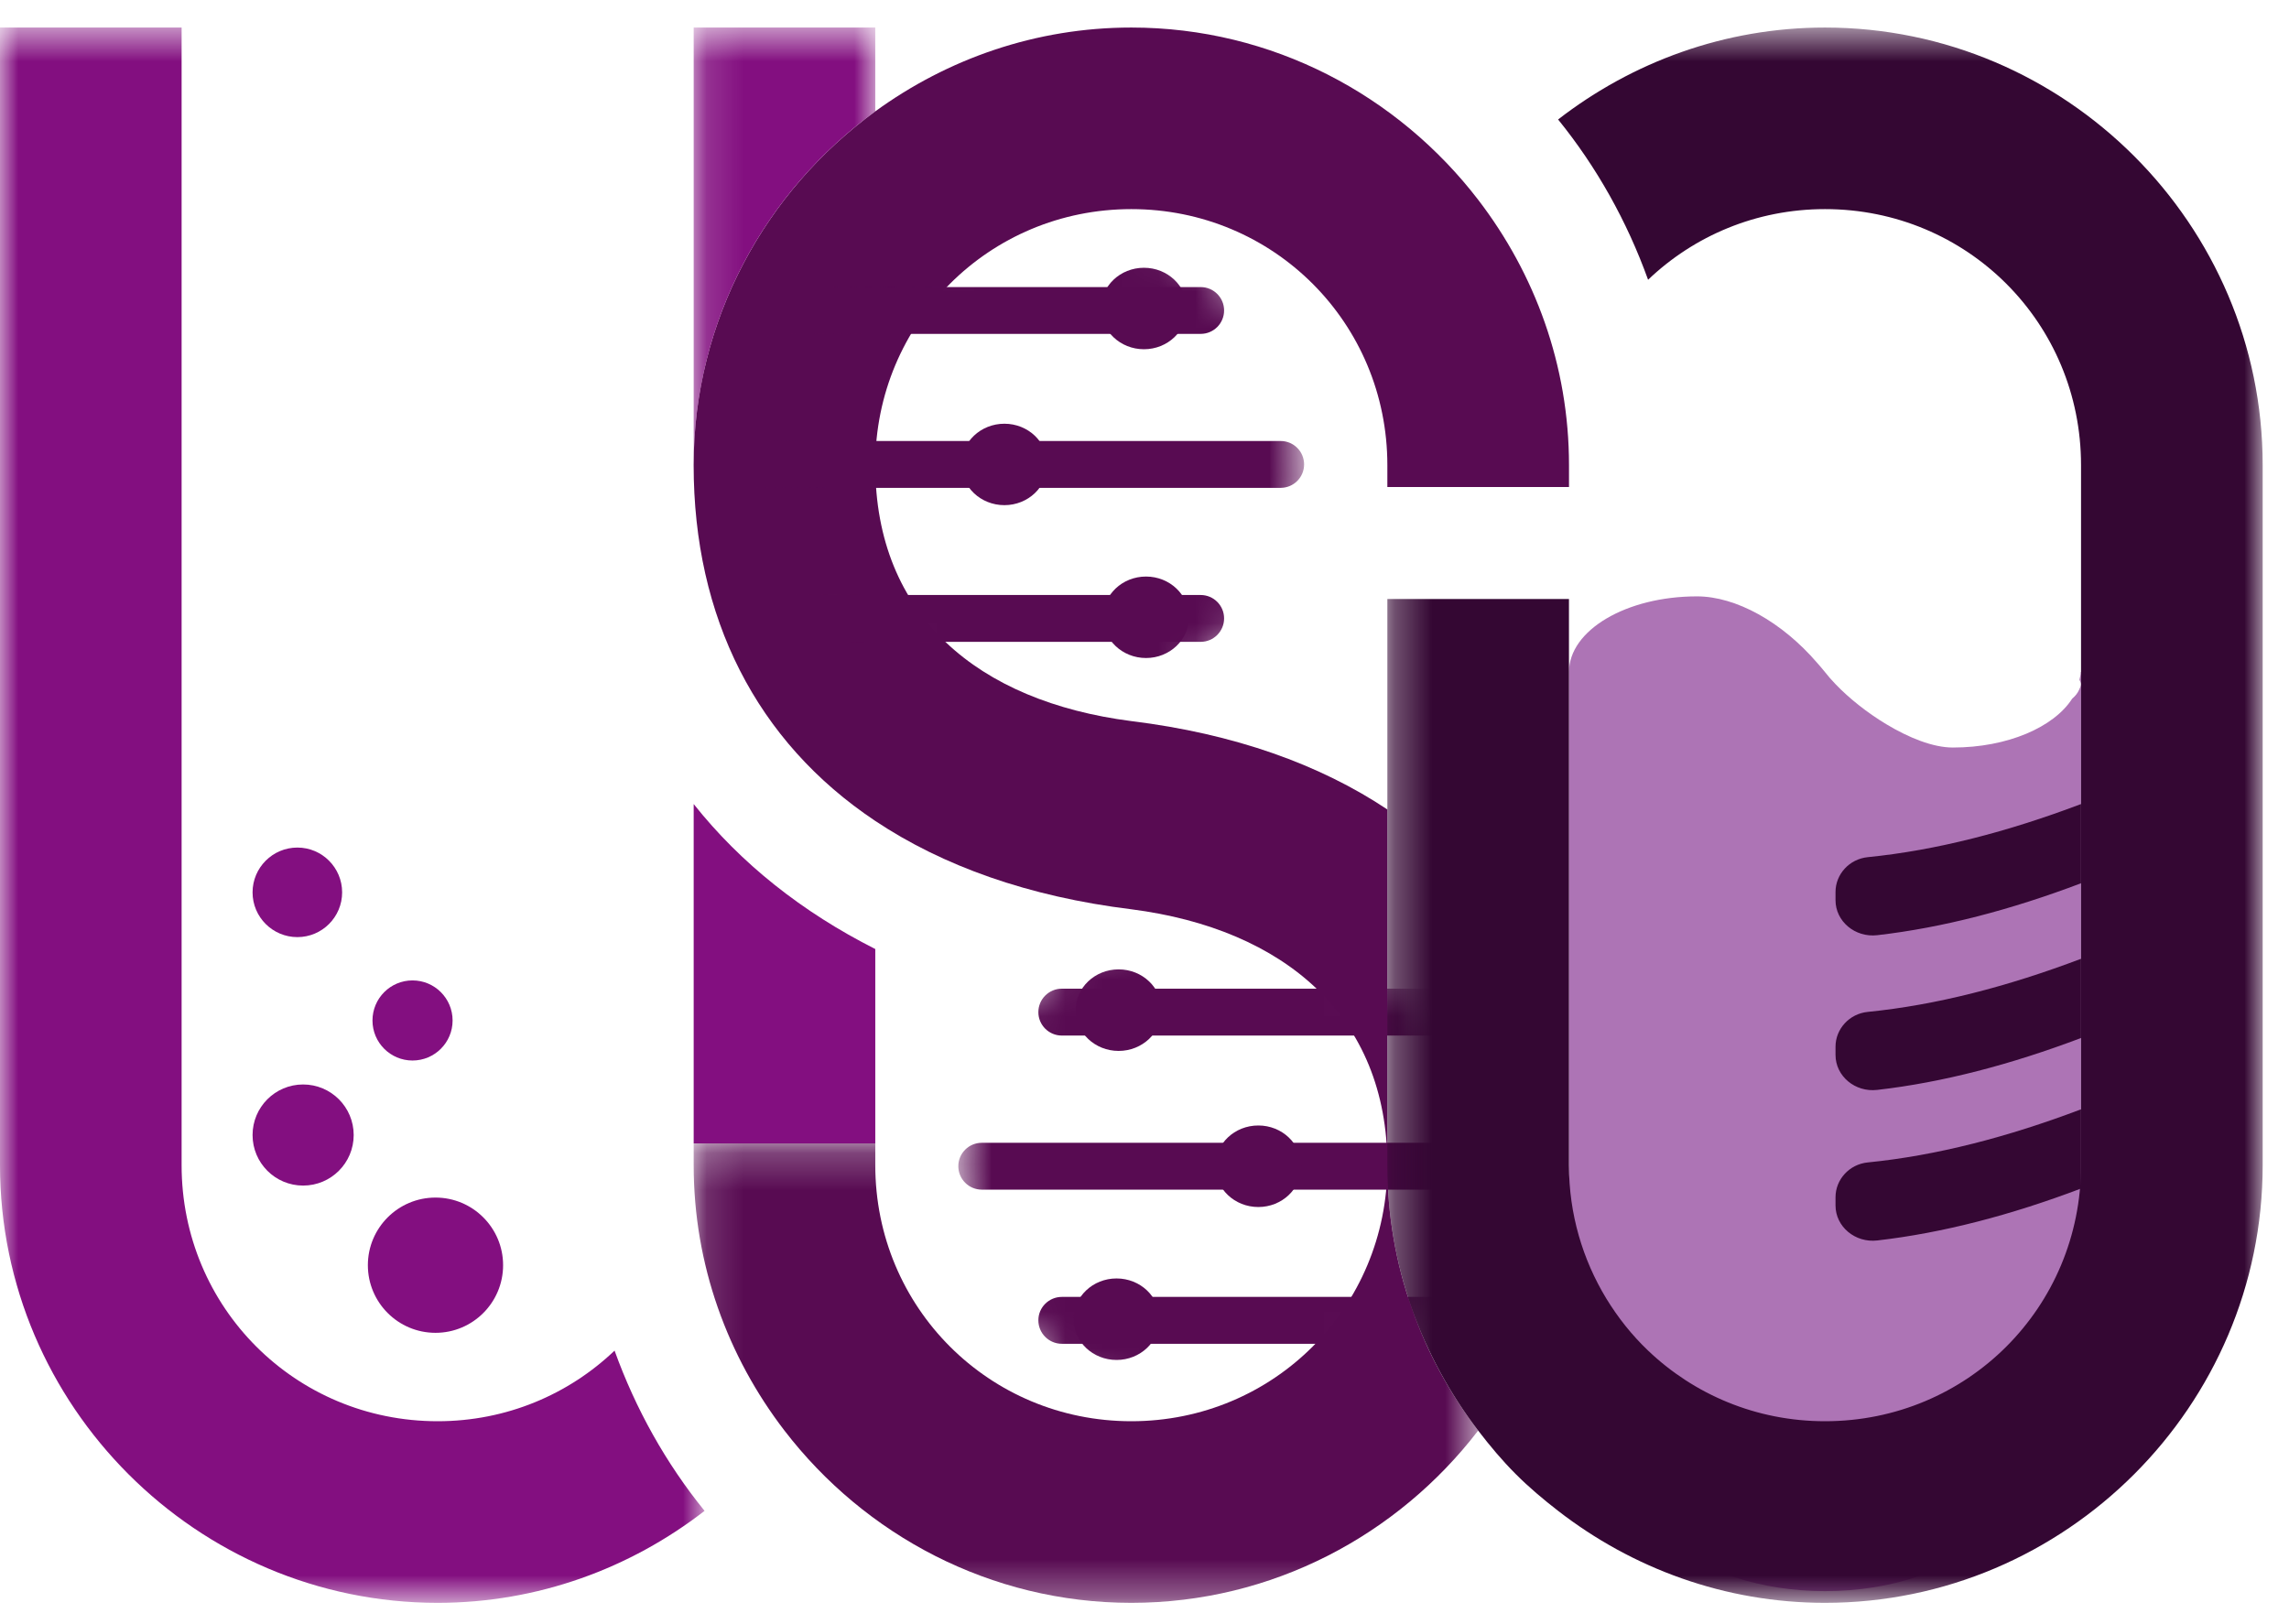 <?xml version="1.0" encoding="UTF-8"?>
<svg width="62px" height="44px" viewBox="0 0 62 44" version="1.1" xmlns="http://www.w3.org/2000/svg" xmlns:xlink="http://www.w3.org/1999/xlink">
    <!-- Generator: Sketch 51.3 (57544) - http://www.bohemiancoding.com/sketch -->
    <title>Group 2</title>
    <desc>Created with Sketch.</desc>
    <defs>
        <path d="M0.602,7.561 C0.602,11.406 3.718,14.521 7.562,14.521 C11.406,14.521 14.522,11.406 14.522,7.561 C14.522,3.718 11.406,0.601 7.562,0.601 C3.718,0.601 0.602,3.718 0.602,7.561" id="path-1"></path>
        <path d="M0.602,7.561 C0.602,11.406 3.718,14.521 7.562,14.521 C11.406,14.521 14.522,11.406 14.522,7.561 C14.522,3.718 11.406,0.601 7.562,0.601 C3.718,0.601 0.602,3.718 0.602,7.561" id="path-3"></path>
        <path d="M0.602,7.561 C0.602,11.406 3.718,14.521 7.562,14.521 C11.406,14.521 14.522,11.406 14.522,7.561 C14.522,3.718 11.406,0.601 7.562,0.601 C3.718,0.601 0.602,3.718 0.602,7.561" id="path-5"></path>
        <path d="M0.602,7.561 C0.602,11.406 3.718,14.521 7.562,14.521 C11.406,14.521 14.522,11.406 14.522,7.561 C14.522,3.718 11.406,0.601 7.562,0.601 C3.718,0.601 0.602,3.718 0.602,7.561" id="path-7"></path>
        <path d="M0.602,7.561 C0.602,11.406 3.718,14.521 7.562,14.521 C11.406,14.521 14.522,11.406 14.522,7.561 C14.522,3.718 11.406,0.601 7.562,0.601 C3.718,0.601 0.602,3.718 0.602,7.561" id="path-9"></path>
        <path d="M0.602,7.561 C0.602,11.406 3.718,14.521 7.562,14.521 C11.406,14.521 14.522,11.406 14.522,7.561 C14.522,3.718 11.406,0.601 7.562,0.601 C3.718,0.601 0.602,3.718 0.602,7.561" id="path-11"></path>
        <polygon id="path-13" points="0.145 0.232 21.394 0.232 21.394 12.678 0.145 12.678"></polygon>
        <polygon id="path-15" points="0 0.579 19.084 0.579 19.084 43.254 0 43.254"></polygon>
        <polygon id="path-17" points="0.145 0.579 5.064 0.579 5.064 12.433 0.145 12.433"></polygon>
        <polygon id="path-19" points="0.29 0.579 23.999 0.579 23.999 43.254 0.29 43.254"></polygon>
        <path d="M0.533,7.194 C0.533,11.035 3.647,14.148 7.487,14.148 C11.327,14.148 14.442,11.035 14.442,7.194 C14.442,3.352 11.327,0.239 7.487,0.239 C3.647,0.239 0.533,3.352 0.533,7.194" id="path-21"></path>
        <path d="M0.533,7.194 C0.533,11.035 3.647,14.148 7.487,14.148 C11.327,14.148 14.442,11.035 14.442,7.194 C14.442,3.352 11.327,0.239 7.487,0.239 C3.647,0.239 0.533,3.352 0.533,7.194" id="path-23"></path>
        <path d="M0.533,7.194 C0.533,11.035 3.647,14.148 7.487,14.148 C11.327,14.148 14.442,11.035 14.442,7.194 C14.442,3.352 11.327,0.239 7.487,0.239 C3.647,0.239 0.533,3.352 0.533,7.194" id="path-25"></path>
        <path d="M0.533,7.194 C0.533,11.035 3.647,14.148 7.487,14.148 C11.327,14.148 14.442,11.035 14.442,7.194 C14.442,3.352 11.327,0.239 7.487,0.239 C3.647,0.239 0.533,3.352 0.533,7.194" id="path-27"></path>
        <path d="M0.533,7.194 C0.533,11.035 3.647,14.148 7.487,14.148 C11.327,14.148 14.442,11.035 14.442,7.194 C14.442,3.352 11.327,0.239 7.487,0.239 C3.647,0.239 0.533,3.352 0.533,7.194" id="path-29"></path>
        <path d="M0.533,7.194 C0.533,11.035 3.647,14.148 7.487,14.148 C11.327,14.148 14.442,11.035 14.442,7.194 C14.442,3.352 11.327,0.239 7.487,0.239 C3.647,0.239 0.533,3.352 0.533,7.194" id="path-31"></path>
    </defs>
    <g id="Symbols" stroke="none" stroke-width="1" fill="none" fill-rule="evenodd">
        <g id="top-menu" transform="translate(-183, -40)">
            <g id="Group-11">
                <g id="top-menu" transform="translate(0, 30)">
                    <g id="harter">
                        <g id="Group-7" transform="translate(47, 0)">
                            <g id="Group-5">
                                <g id="menu">
                                    <g id="Group-107" transform="translate(136, 10)">
                                        <g id="Group-2">
                                            <g id="Group-19" transform="translate(25.356, 24.032)">
                                                <g id="Group-3">
                                                    <mask id="mask-2" fill="white">
                                                        <use xlink:href="#path-1"></use>
                                                    </mask>
                                                    <g id="Clip-2"></g>
                                                    <path d="M3.405,12.372 L28.16,12.372 C28.512,12.372 28.796,12.087 28.796,11.736 C28.796,11.386 28.512,11.102 28.16,11.102 L3.405,11.102 C3.054,11.102 2.769,11.386 2.769,11.736 C2.769,12.087 3.054,12.372 3.405,12.372" id="Fill-1" fill="#580B52" mask="url(#mask-2)"></path>
                                                </g>
                                                <g id="Group-6">
                                                    <mask id="mask-4" fill="white">
                                                        <use xlink:href="#path-3"></use>
                                                    </mask>
                                                    <g id="Clip-5"></g>
                                                    <path d="M1.237,8.196 L25.992,8.196 C26.344,8.196 26.628,7.912 26.628,7.561 C26.628,7.211 26.344,6.927 25.992,6.927 L1.237,6.927 C0.886,6.927 0.601,7.211 0.601,7.561 C0.601,7.912 0.886,8.196 1.237,8.196" id="Fill-4" fill="#580B52" mask="url(#mask-4)"></path>
                                                </g>
                                                <g id="Group-9">
                                                    <mask id="mask-6" fill="white">
                                                        <use xlink:href="#path-5"></use>
                                                    </mask>
                                                    <g id="Clip-8"></g>
                                                    <path d="M3.405,4.022 L28.16,4.022 C28.512,4.022 28.796,3.738 28.796,3.387 C28.796,3.037 28.512,2.752 28.16,2.752 L3.405,2.752 C3.054,2.752 2.769,3.037 2.769,3.387 C2.769,3.738 3.054,4.022 3.405,4.022" id="Fill-7" fill="#580B52" mask="url(#mask-6)"></path>
                                                </g>
                                                <g id="Group-12">
                                                    <mask id="mask-8" fill="white">
                                                        <use xlink:href="#path-7"></use>
                                                    </mask>
                                                    <g id="Clip-11"></g>
                                                    <path d="M3.723,11.706 C3.723,12.316 4.244,12.81 4.887,12.81 C5.53,12.81 6.052,12.316 6.052,11.706 C6.052,11.096 5.53,10.602 4.887,10.602 C4.244,10.602 3.723,11.096 3.723,11.706" id="Fill-10" fill="#580B52" mask="url(#mask-8)"></path>
                                                </g>
                                                <g id="Group-15">
                                                    <mask id="mask-10" fill="white">
                                                        <use xlink:href="#path-9"></use>
                                                    </mask>
                                                    <g id="Clip-14"></g>
                                                    <path d="M7.562,7.562 C7.562,8.172 8.083,8.667 8.727,8.667 C9.37,8.667 9.891,8.172 9.891,7.562 C9.891,6.952 9.37,6.458 8.727,6.458 C8.083,6.458 7.562,6.952 7.562,7.562" id="Fill-13" fill="#580B52" mask="url(#mask-10)"></path>
                                                </g>
                                                <g id="Group-18">
                                                    <mask id="mask-12" fill="white">
                                                        <use xlink:href="#path-11"></use>
                                                    </mask>
                                                    <g id="Clip-17"></g>
                                                    <path d="M3.779,3.334 C3.779,3.944 4.3,4.438 4.943,4.438 C5.586,4.438 6.108,3.944 6.108,3.334 C6.108,2.724 5.586,2.229 4.943,2.229 C4.3,2.229 3.779,2.724 3.779,3.334" id="Fill-16" fill="#580B52" mask="url(#mask-12)"></path>
                                                </g>
                                            </g>
                                            <g id="Group-52" transform="translate(0, 0.167)">
                                                <path d="M56.36,18.037 C56.36,18.109 56.337,18.176 56.324,18.247 C56.338,18.287 56.364,18.326 56.364,18.367 C56.364,18.422 56.335,18.474 56.311,18.527 C56.275,18.609 56.214,18.687 56.126,18.762 C55.63,19.534 54.375,20.084 52.895,20.084 C52.36,20.084 51.707,19.823 51.092,19.452 C50.573,19.14 50.085,18.751 49.717,18.367 C49.611,18.256 49.512,18.145 49.429,18.037 C49.362,17.951 49.291,17.873 49.221,17.792 C48.267,16.682 47.023,15.989 45.964,15.989 C44.049,15.989 42.498,16.906 42.498,18.037 L42.498,21.569 L42.498,33.659 L42.498,36.144 C42.498,38.404 43.223,40.136 44.653,41.292 C44.725,41.351 44.802,41.402 44.876,41.458 C46.176,42.435 47.706,42.937 49.432,42.937 C51.257,42.937 52.865,42.383 54.211,41.293 C55.642,40.135 56.367,38.403 56.367,36.144 L56.367,18.037 L56.36,18.037 Z" id="Fill-20" fill="#AD74B5"></path>
                                                <path d="M49.717,23.997 L49.717,24.22 C49.717,24.794 50.247,25.237 50.847,25.168 C52.626,24.964 54.471,24.479 56.367,23.761 L56.367,21.615 C54.38,22.367 52.45,22.868 50.59,23.054 C50.089,23.105 49.717,23.519 49.717,23.997" id="Fill-22" fill="#340733"></path>
                                                <path d="M49.717,32.266 L49.717,32.49 C49.717,33.063 50.247,33.507 50.847,33.438 C52.626,33.234 54.471,32.749 56.367,32.031 L56.367,29.885 C54.38,30.637 52.45,31.139 50.59,31.324 C50.089,31.374 49.717,31.788 49.717,32.266" id="Fill-24" fill="#340733"></path>
                                                <path d="M49.717,28.189 L49.717,28.412 C49.717,28.986 50.247,29.429 50.847,29.359 C52.626,29.156 54.471,28.67 56.367,27.953 L56.367,25.807 C54.38,26.559 52.45,27.06 50.59,27.246 C50.089,27.296 49.717,27.71 49.717,28.189" id="Fill-26" fill="#340733"></path>
                                                <g id="Group-30" transform="translate(18.644, 30.576)">
                                                    <mask id="mask-14" fill="white">
                                                        <use xlink:href="#path-13"></use>
                                                    </mask>
                                                    <g id="Clip-29"></g>
                                                    <path d="M11.999,7.759 C8.146,7.759 5.064,4.677 5.064,0.824 L5.064,0.232 L0.145,0.232 L0.145,0.824 C0.145,3.524 1.069,6.013 2.604,8.012 C4.776,10.84 8.179,12.679 11.999,12.679 C15.819,12.679 19.222,10.84 21.394,8.012 C19.859,6.012 18.934,3.524 18.934,0.824 C18.934,4.677 15.852,7.759 11.999,7.759" id="Fill-28" fill="#580B52" mask="url(#mask-14)"></path>
                                                </g>
                                                <path d="M42.498,13.026 L42.498,12.434 C42.498,9.733 41.573,7.245 40.038,5.245 C37.866,2.417 34.463,0.579 30.643,0.579 C28.056,0.579 25.663,1.428 23.708,2.85 C20.737,5.009 18.788,8.501 18.788,12.434 C18.788,16.555 20.485,19.923 23.708,22.073 C25.537,23.292 27.854,24.123 30.643,24.466 C34.792,24.999 37.578,27.37 37.578,31.401 L37.578,21.762 C35.748,20.542 33.433,19.711 30.643,19.368 C26.494,18.834 23.708,16.523 23.708,12.434 C23.708,8.581 26.79,5.498 30.643,5.498 C34.496,5.498 37.578,8.581 37.578,12.434 L37.578,13.026 L42.498,13.026 Z" id="Fill-31" fill="#580B52"></path>
                                                <path d="M18.789,21.615 L18.789,27.775 L18.789,29.292 L18.789,30.808 L23.708,30.808 L23.708,29.292 L23.708,27.775 L23.708,25.543 C21.728,24.543 20.065,23.223 18.789,21.615" id="Fill-33" fill="#830F80"></path>
                                                <g id="Group-37">
                                                    <mask id="mask-16" fill="white">
                                                        <use xlink:href="#path-15"></use>
                                                    </mask>
                                                    <g id="Clip-36"></g>
                                                    <path d="M11.854,38.335 C8.001,38.335 4.919,35.253 4.919,31.4 L4.919,0.579 L-0,0.579 L-0,31.4 C-0,37.92 5.334,43.255 11.854,43.255 C14.573,43.255 17.078,42.317 19.084,40.763 C18.04,39.477 17.218,38.009 16.646,36.422 C15.404,37.606 13.722,38.335 11.854,38.335" id="Fill-35" fill="#830F80" mask="url(#mask-16)"></path>
                                                </g>
                                                <g id="Group-40" transform="translate(18.644, 0)">
                                                    <mask id="mask-18" fill="white">
                                                        <use xlink:href="#path-17"></use>
                                                    </mask>
                                                    <g id="Clip-39"></g>
                                                    <path d="M0.145,0.579 L0.145,12.433 C0.145,8.501 2.093,5.008 5.064,2.849 L5.064,0.579 L0.145,0.579 Z" id="Fill-38" fill="#830F80" mask="url(#mask-18)"></path>
                                                </g>
                                                <g id="Group-43" transform="translate(37.288, 0)">
                                                    <mask id="mask-20" fill="white">
                                                        <use xlink:href="#path-19"></use>
                                                    </mask>
                                                    <g id="Clip-42"></g>
                                                    <path d="M12.144,0.579 C9.425,0.579 6.92,1.516 4.915,3.07 C5.958,4.357 6.781,5.824 7.352,7.412 C8.594,6.226 10.277,5.498 12.144,5.498 C15.997,5.498 19.079,8.581 19.079,12.433 L19.079,31.4 C19.079,35.253 15.997,38.335 12.144,38.335 C10.277,38.335 8.594,37.606 7.352,36.421 C6.914,36.004 6.535,35.527 6.218,35.007 C5.582,33.957 5.209,32.726 5.209,31.4 L5.209,24.946 L5.209,22.219 L5.209,16.06 L0.29,16.06 L0.29,18.29 L0.29,19.97 L0.29,21.761 L0.29,31.4 C0.29,34.1 1.215,36.588 2.75,38.588 C3.067,39.001 3.4,39.4 3.769,39.768 C4.126,40.126 4.514,40.452 4.915,40.763 C6.92,42.317 9.425,43.255 12.144,43.255 C18.664,43.255 23.999,37.92 23.999,31.4 L23.999,12.433 C23.999,5.913 18.664,0.579 12.144,0.579" id="Fill-41" fill="#340733" mask="url(#mask-20)"></path>
                                                </g>
                                                <path d="M9.58,30.582 C9.58,31.338 8.967,31.951 8.21,31.951 C7.454,31.951 6.841,31.338 6.841,30.582 C6.841,29.825 7.454,29.212 8.21,29.212 C8.967,29.212 9.58,29.825 9.58,30.582" id="Fill-44" fill="#830F80"></path>
                                                <path d="M9.267,24.008 C9.267,24.677 8.724,25.22 8.055,25.22 C7.385,25.22 6.841,24.677 6.841,24.008 C6.841,23.338 7.385,22.794 8.055,22.794 C8.724,22.794 9.267,23.338 9.267,24.008" id="Fill-46" fill="#830F80"></path>
                                                <path d="M12.259,27.479 C12.259,28.077 11.773,28.563 11.173,28.563 C10.575,28.563 10.089,28.077 10.089,27.479 C10.089,26.879 10.575,26.393 11.173,26.393 C11.773,26.393 12.259,26.879 12.259,27.479" id="Fill-48" fill="#830F80"></path>
                                                <path d="M13.627,34.108 C13.627,35.119 12.807,35.94 11.796,35.94 C10.784,35.94 9.964,35.119 9.964,34.108 C9.964,33.097 10.784,32.276 11.796,32.276 C12.807,32.276 13.627,33.097 13.627,34.108" id="Fill-50" fill="#830F80"></path>
                                            </g>
                                            <g id="Group-71" transform="translate(20.881, 5.388)">
                                                <g id="Group-55">
                                                    <mask id="mask-22" fill="white">
                                                        <use xlink:href="#path-21"></use>
                                                    </mask>
                                                    <g id="Clip-54"></g>
                                                    <path d="M11.641,12 L-13.094,12 C-13.445,12 -13.729,11.715 -13.729,11.365 C-13.729,11.015 -13.445,10.731 -13.094,10.731 L11.641,10.731 C11.991,10.731 12.275,11.015 12.275,11.365 C12.275,11.715 11.991,12 11.641,12" id="Fill-53" fill="#580B52" mask="url(#mask-22)"></path>
                                                </g>
                                                <g id="Group-58">
                                                    <mask id="mask-24" fill="white">
                                                        <use xlink:href="#path-23"></use>
                                                    </mask>
                                                    <g id="Clip-57"></g>
                                                    <path d="M13.807,7.828 L-10.928,7.828 C-11.279,7.828 -11.563,7.544 -11.563,7.193 C-11.563,6.844 -11.279,6.559 -10.928,6.559 L13.807,6.559 C14.158,6.559 14.442,6.844 14.442,7.193 C14.442,7.544 14.158,7.828 13.807,7.828" id="Fill-56" fill="#580B52" mask="url(#mask-24)"></path>
                                                </g>
                                                <g id="Group-61">
                                                    <mask id="mask-26" fill="white">
                                                        <use xlink:href="#path-25"></use>
                                                    </mask>
                                                    <g id="Clip-60"></g>
                                                    <path d="M11.641,3.657 L-13.094,3.657 C-13.445,3.657 -13.729,3.373 -13.729,3.022 C-13.729,2.673 -13.445,2.389 -13.094,2.389 L11.641,2.389 C11.991,2.389 12.275,2.673 12.275,3.022 C12.275,3.373 11.991,3.657 11.641,3.657" id="Fill-59" fill="#580B52" mask="url(#mask-26)"></path>
                                                </g>
                                                <g id="Group-64">
                                                    <mask id="mask-28" fill="white">
                                                        <use xlink:href="#path-27"></use>
                                                    </mask>
                                                    <g id="Clip-63"></g>
                                                    <path d="M11.323,11.335 C11.323,11.944 10.803,12.438 10.16,12.438 C9.518,12.438 8.996,11.944 8.996,11.335 C8.996,10.725 9.518,10.231 10.16,10.231 C10.803,10.231 11.323,10.725 11.323,11.335" id="Fill-62" fill="#580B52" mask="url(#mask-28)"></path>
                                                </g>
                                                <g id="Group-67">
                                                    <mask id="mask-30" fill="white">
                                                        <use xlink:href="#path-29"></use>
                                                    </mask>
                                                    <g id="Clip-66"></g>
                                                    <path d="M7.487,7.194 C7.487,7.804 6.966,8.297 6.324,8.297 C5.682,8.297 5.16,7.804 5.16,7.194 C5.16,6.585 5.682,6.091 6.324,6.091 C6.966,6.091 7.487,6.585 7.487,7.194" id="Fill-65" fill="#580B52" mask="url(#mask-30)"></path>
                                                </g>
                                                <g id="Group-70">
                                                    <mask id="mask-32" fill="white">
                                                        <use xlink:href="#path-31"></use>
                                                    </mask>
                                                    <g id="Clip-69"></g>
                                                    <path d="M11.267,2.97 C11.267,3.579 10.746,4.073 10.104,4.073 C9.461,4.073 8.941,3.579 8.941,2.97 C8.941,2.36 9.461,1.866 10.104,1.866 C10.746,1.866 11.267,2.36 11.267,2.97" id="Fill-68" fill="#580B52" mask="url(#mask-32)"></path>
                                                </g>
                                            </g>
                                        </g>
                                    </g>
                                </g>
                            </g>
                        </g>
                    </g>
                </g>
            </g>
        </g>
    </g>
</svg>